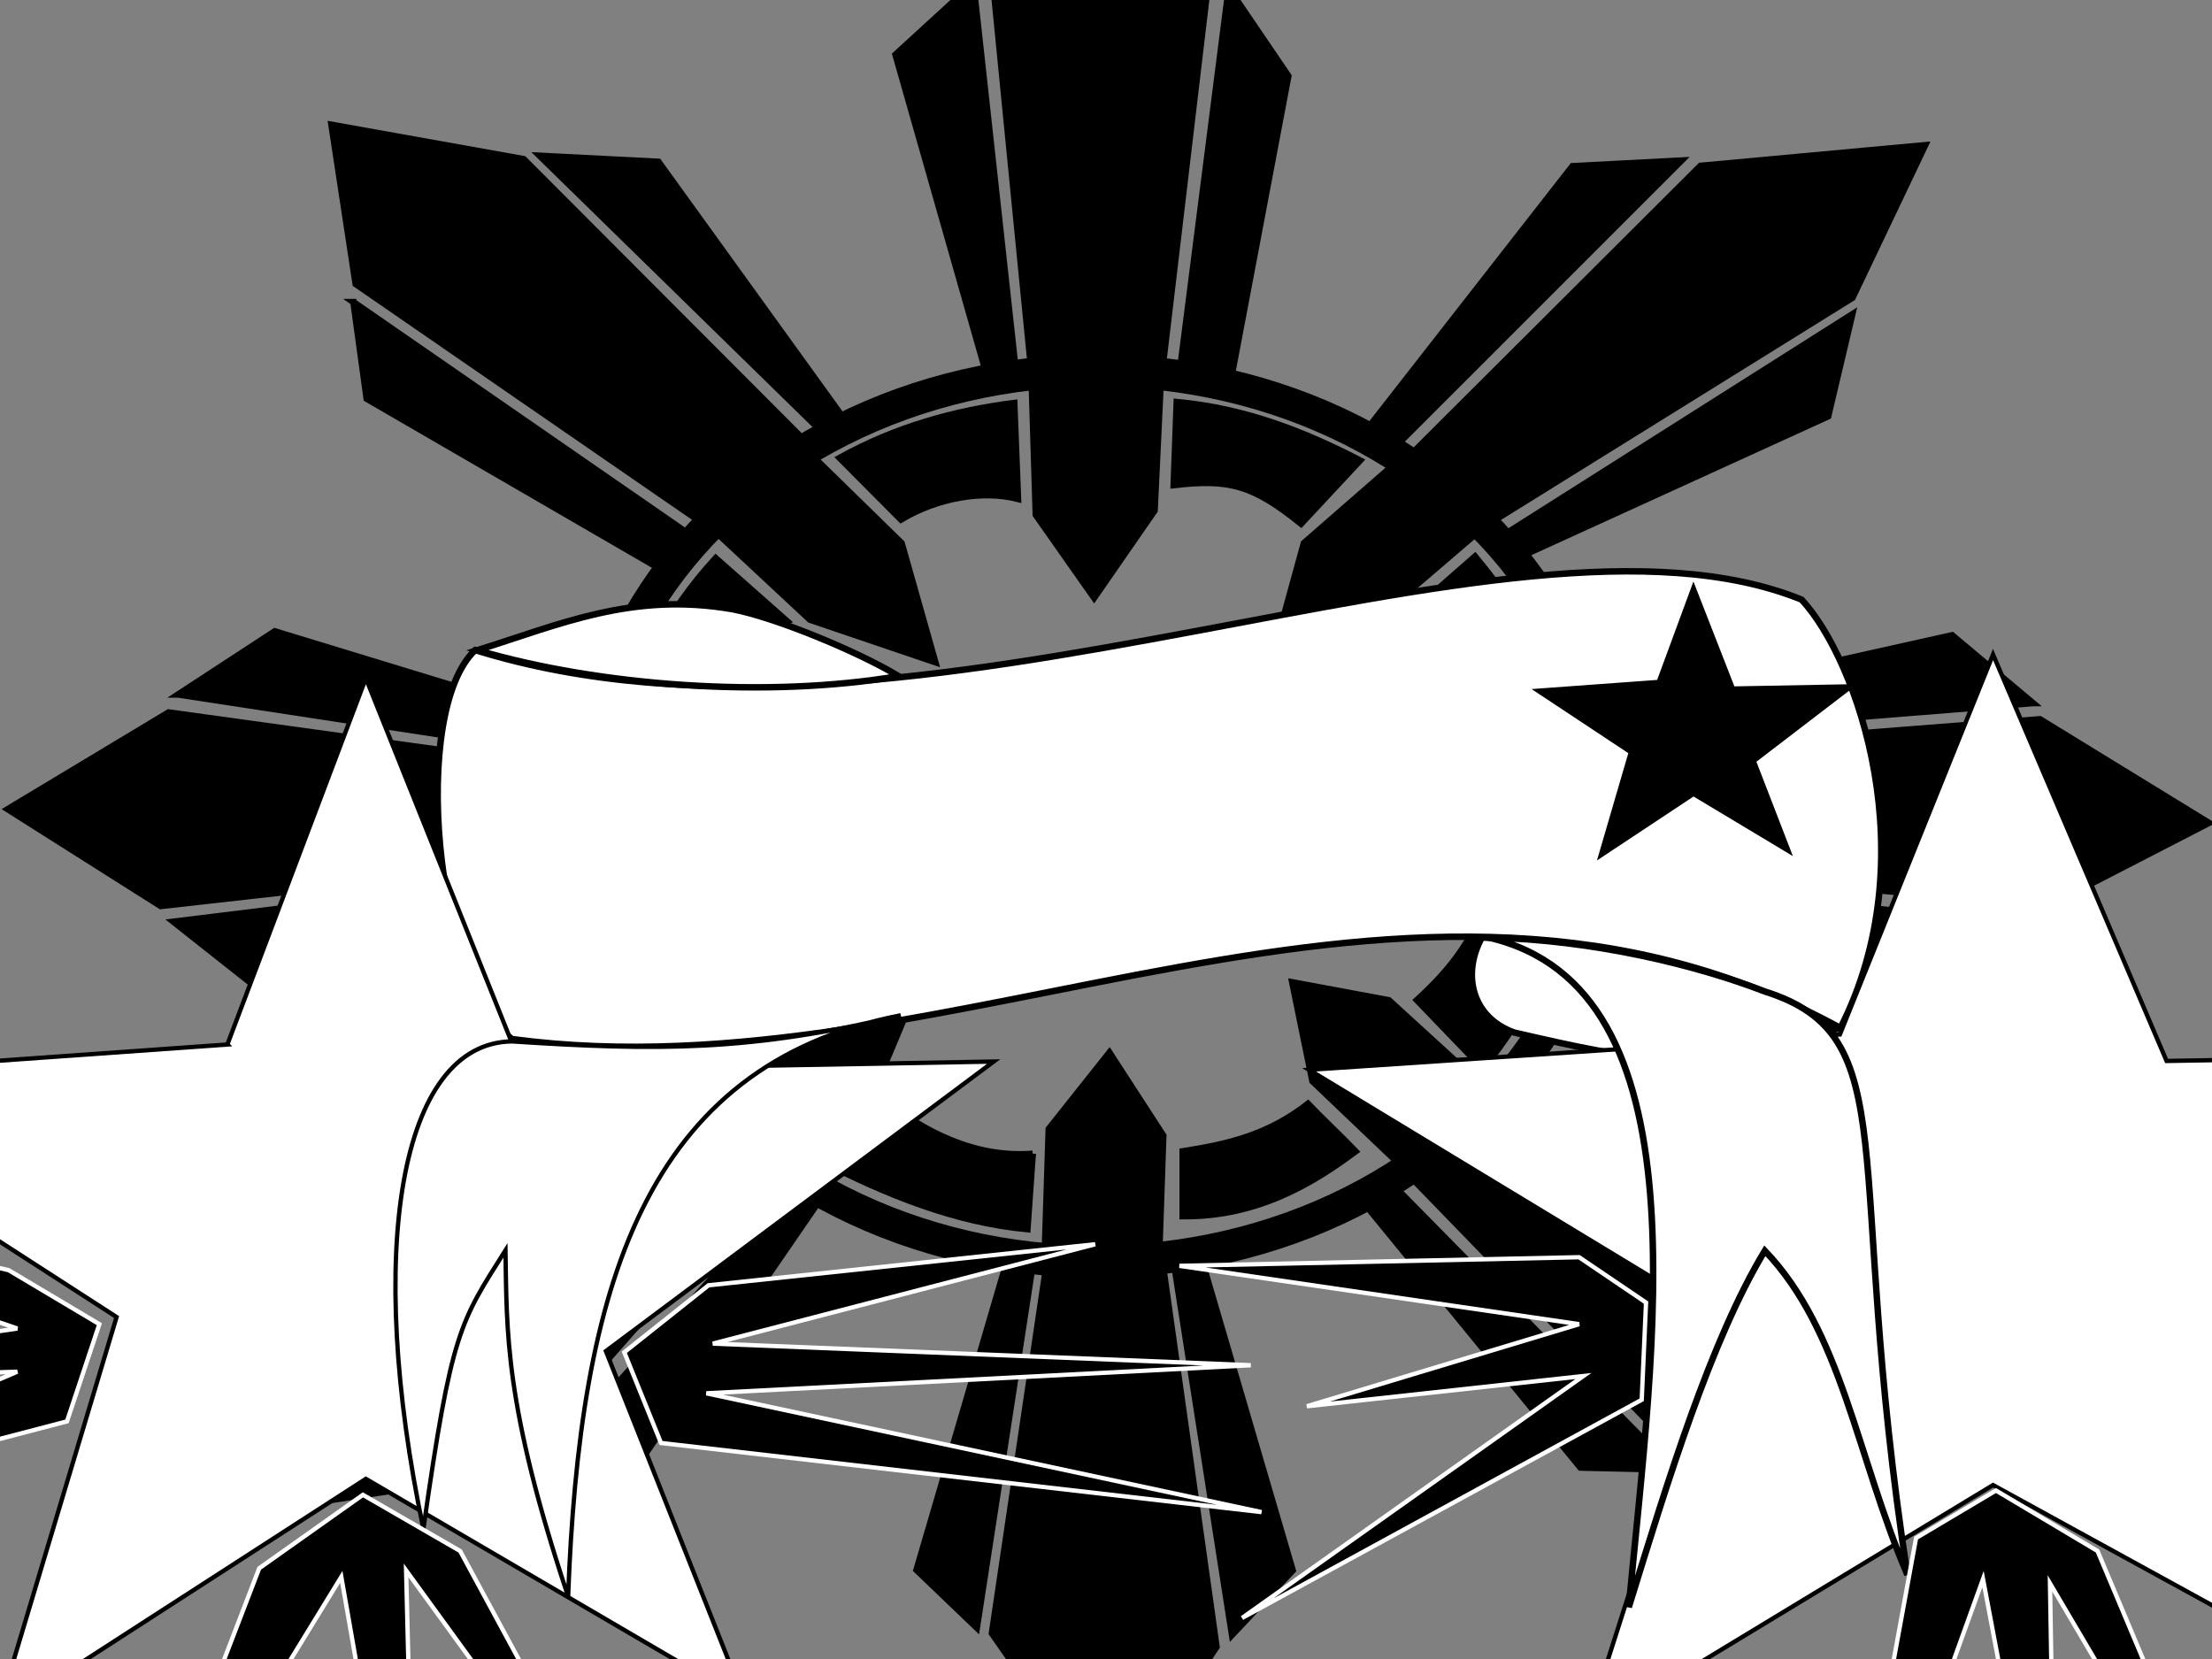 <?xml version="1.0"?><svg width="1024" height="768" xmlns="http://www.w3.org/2000/svg">
 <rect width="100%" height="100%" fill="#808080" stroke="none"/>
 <!-- Created with SVG-edit - http://svg-edit.googlecode.com/ -->
 <title>pinoy sun</title>
 <g>
  <g id="svg_63">
   <g transform="rotate(95, 512.443, 384.107)" id="svg_56">
    <g transform="rotate(85, 512.285, 383.562)" id="svg_51">
     <g transform="rotate(5, 512.842, 383.45)" id="svg_42">
      <g id="svg_39">
       <ellipse transform="rotate(-365, 518.296, 389.366)" ry="206.25" rx="236.47" id="svg_2" cy="389.359" cx="518.279" stroke-width="15" stroke="#000000" fill="none"/>
       <path transform="rotate(-365, 485.934, 61.239)" id="svg_3" d="m460.455,187.805l-25.466,-181.25l47.294,-71.875l54.57,78.125l-25.466,171.875l-50.932,3.125z" stroke-width="5" stroke="#000000" fill="#000000"/>
       <path transform="rotate(-365, 759.632, 142.385)" id="svg_4" d="m646.83,204.886l123.692,-140.625l101.864,-15.625l-32.742,75l-160.072,112.5l-32.742,-31.25z" stroke-width="5" stroke="#000000" fill="#000000"/>
       <path transform="rotate(-365, 885.117, 360.41)" id="svg_5" d="m755.259,338.529l194.814,-21.875l69.122,43.75l-72.76,43.75l-195.451,-27l4.276,-38.625z" stroke-width="5" stroke="#000000" fill="#000000"/>
       <path transform="rotate(-365, 780.881, 593.952)" id="svg_6" d="m716.285,501.877l162.796,112.25l10.914,71.875l-87.312,-15.625l-130.968,-131.25l44.57,-37.25z" stroke-width="5" stroke="#000000" fill="#000000"/>
       <path transform="rotate(-365, 544.675, 711.738)" id="svg_7" d="m575.58,594.536l18.19,184.375l-47.294,53.125l-50.932,-56.25l21.828,-184.375l58.208,3.125z" stroke-width="5" stroke="#000000" fill="#000000"/>
       <path transform="rotate(-365, 275.374, 633.351)" id="svg_8" d="m394.099,576.209l-135.606,135.25l-101.864,9.375l32.742,-68.75l170.986,-106.25l33.742,30.375z" stroke-width="5" stroke="#000000" fill="#000000"/>
       <path transform="rotate(-365, 144.816, 423.611)" id="svg_9" d="m282.735,450.164l-199.452,15.625l-76.398,-46.875l72.76,-37.5l203.09,18.75l0,50z" stroke-width="5" stroke="#000000" fill="#000000"/>
       <path transform="rotate(-365, 245.205, 189.904)" id="svg_10" d="m316.042,283.025l-165.434,-114.375l-14.552,-71.875l90.95,18.75l127.33,131.25l-38.294,36.25z" stroke-width="5" stroke="#000000" fill="#000000"/>
       <path transform="rotate(-105, 344.761, 479.71)" id="svg_36" d="m319.262,510.21l-20,-33c30.333,-17.333 57.667,-26.667 91,-28l-4,39c-21.333,-0.667 -44.667,5.667 -67,22z" stroke-width="3" stroke="#000000" fill="#000000"/>
       <path transform="rotate(-365, 500.972, 231.017)" id="svg_14" d="m476.456,184.016l-2,58l24,37l27,-34l2,-62l-51,1z" stroke-width="5" stroke="#000000" fill="#000000"/>
       <path transform="rotate(-365, 371.828, 280.965)" id="svg_15" d="m364.317,238.461l43,41l9,44l-43,-8l-46,-42l37,-35z" stroke-width="5" stroke="#000000" fill="#000000"/>
       <path transform="rotate(-365, 641.394, 258.385)" id="svg_16" d="m653.375,217.882l-44,38l-18,43l56,-9l44,-41l-38,-31z" stroke-width="5" stroke="#000000" fill="#000000"/>
       <path transform="rotate(-365, 691.248, 374.985)" id="svg_17" d="m749.727,353.981l-67,0l-55,19l54,21l73,2l-5,-42z" stroke-width="5" stroke="#000000" fill="#000000"/>
       <path transform="rotate(-365, 333.867, 409.266)" id="svg_18" d="m289.355,383.258l55,2l39,23l-41,23l-58,4l5,-52z" stroke-width="5" stroke="#000000" fill="#000000"/>
       <path transform="rotate(-365, 397.342, 526.683)" id="svg_19" d="m350.83,535.173l49,-42l44,-7l-11,40l-47,41l-35,-32z" stroke-width="5" stroke="#000000" fill="#000000"/>
       <path transform="rotate(-365, 531.741, 542.53)" id="svg_20" d="m502.722,593.52l3,-63l27,-39l26,37l2,65l-58,0z" stroke-width="5" stroke="#000000" fill="#000000"/>
       <path transform="rotate(-365, 654.388, 498.673)" id="svg_21" d="m663.367,546.664l-44,-43l-15,-53l56,19l44,41l-41,36z" stroke-width="5" stroke="#000000" fill="#000000"/>
       <path transform="rotate(-365, 424.759, 237.684)" id="svg_24" d="m384.747,241.684c19.667,-14.667 45.333,-30.333 80,-30l0,30c-21.333,3.333 -39.667,7.667 -58,22c-6.333,-6.667 -15.667,-15.333 -22,-22z" stroke-width="3" stroke="#000000" fill="#000000"/>
       <path transform="rotate(-330, 575.171, 220.72)" id="svg_26" d="m544.667,250.218c-6,-10 -12,-20 -18,-30c29.333,-16.667 62.667,-24.333 97,-29l-7,40c-24,-1.667 -51,1.667 -72,19z" stroke-width="3" stroke="#000000" fill="#000000"/>
       <path transform="rotate(-45, 322.347, 339.671)" id="svg_38" d="m305.846,370.67l-28,-25c26.667,-19.333 54.333,-30.667 86,-37l3,44c-23.333,1 -38.667,5 -61,18z" stroke-width="3" stroke="#000000" fill="#000000"/>
       <path transform="rotate(-290, 694.617, 306.717)" id="svg_28" d="m667.118,332.407c-5.333,-10.667 -12.667,-24.333 -18,-35c30.333,-12 59.667,-18 91,-16l-10,43c-21.667,-5.333 -42.333,-3.667 -63,8z" stroke-width="3" stroke="#000000" fill="#000000"/>
       <path transform="rotate(-240, 708.078, 437.952)" id="svg_30" d="m683.579,463.806c-8.333,-12 -16.667,-24 -25,-36c34,-14.667 66,-18.333 99,-14l-5,44c-23,-11 -45,-9 -69,6z" stroke-width="3" stroke="#000000" fill="#000000"/>
      </g>
      <path id="svg_40" transform="rotate(-155, 461.652, 558.328)" d="m436.152,584.829l-18,-34c29,-13.333 58,-17.667 87,-19l-9,39c-28,-4.333 -39,-1.667 -60,14z" stroke-width="3" stroke="#000000" fill="#000000"/>
      <path id="svg_41" transform="rotate(-195, 607.734, 544.535)" d="m588.732,566.696l-23,-33c28,-9.667 56,-12.333 84,-11l-6,44c-15.333,-7 -36.667,-7 -55,0z" stroke-width="3" stroke="#000000" fill="#000000"/>
     </g>
     <path transform="rotate(5, 455.611, 98.464)" id="svg_43" d="m477.58,185.808l-55.646,-142.508l25.354,-32.178l42,170l-11.708,4.686z" stroke-width="3" stroke="#000000" fill="#000000"/>
     <path transform="rotate(5, 575.243, 99.2)" id="svg_44" d="m565.679,14.552l-11,168l12.057,1.299l29.071,-145.078l-30.128,-24.221z" stroke-width="3" stroke="#000000" fill="#000000"/>
     <path id="svg_47" d="m780.668,81.195l-47,3l-88,128l13,5l122,-136z" stroke-width="3" stroke="#000000" fill="#000000"/>
     <path id="svg_48" d="m862.668,154.195l-154,108l7,10l143,-74l4,-44z" stroke-width="3" stroke="#000000" fill="#000000"/>
     <path id="svg_49" d="m166.668,155.195l158,109l-6,14l-148,-76l-4,-47z" stroke-width="3" stroke="#000000" fill="#000000"/>
     <path id="svg_50" d="m250.668,87.195l129,131l13,-9l-99,-121l-43,-1z" stroke-width="3" stroke="#000000" fill="#000000"/>
    </g>
    <path id="svg_52" d="m416.668,-37.805l-28,40l50,158l11,-2l-33,-196z" stroke-width="3" stroke="#000000" fill="#000000"/>
    <path id="svg_53" d="m516.668,148.195l2,-198l27,36l-20,163" stroke-width="3" stroke="#000000" fill="#000000"/>
    <path id="svg_54" d="m180.668,146.195l143,120l-5,15l-131,-85l-7,-50z" stroke-width="3" stroke="#000000" fill="#000000"/>
    <path id="svg_55" d="m360.668,213.195l-116,-152l48,7l77,136l-9,9z" stroke-width="3" stroke="#000000" fill="#000000"/>
   </g>
   <path transform="rotate(5, 443.732, 82.057)" id="svg_57" d="m442.732,-7.942l-33,36l55,144l13,-4l-35,-176z" stroke-width="3" stroke="#000000" fill="#000000"/>
   <path transform="rotate(5, 573.025, 84.335)" id="svg_58" d="m561.025,-4.665l-7,176l24,2l14,-140l-31,-38z" stroke-width="3" stroke="#000000" fill="#000000"/>
   <path transform="rotate(5, 240.977, 202.344)" id="svg_59" d="m158.477,146.844l165,94l-12,17l-143,-67l-10,-44z" stroke-width="3" stroke="#000000" fill="#000000"/>
   <path transform="rotate(5, 319.694, 134.446)" id="svg_60" d="m383.694,192.446l-139,-114l55,-2l95,110l-11,6z" stroke-width="3" stroke="#000000" fill="#000000"/>
   <path transform="rotate(5, 179.538, 319.435)" id="svg_61" d="m83.038,329.935l186,12l7,-13l-151,-32l-42,33z" stroke-width="3" stroke="#000000" fill="#000000"/>
   <path transform="rotate(5, 177.098, 427.634)" id="svg_62" d="m80.598,435.134l188,-40l5,14l-155,51l-38,-25z" stroke-width="3" stroke="#000000" fill="#000000"/>
  </g>
  <path id="svg_64" d="m220,300.939c204.667,63.69 477.333,-78.811 614,-23.368c26,27.95 58,119.507 18,198.318c-201,-109.969 -409,32.616 -615,5.124c-35.667,-27.034 -47.333,-151.665 -17,-180.073z" stroke-width="3" stroke="#000000" fill="#ffffff"/>
  <path id="svg_65" d="m851,476c-64,21.667 -92,15.333 -150,2c-19.667,-7 -24.333,-27 -15,-44c60.667,2.333 113.333,13.667 165,42z" stroke-width="3" stroke="#000000" fill="#ffffff"/>
  <path id="svg_66" d="m221,301c38.333,-12 71.667,-27 118,-19c19.333,3.667 57.667,19.333 77,31c-60.667,10.333 -138.333,4.667 -195,-12z" stroke-width="3" stroke="#000000" fill="#ffffff"/>
  <path id="svg_67" d="m851.748,478.877l70.889,-175.877l80.34,188.148l241.022,-4.09l-198.489,139.066l70.889,167.697l-193.763,-106.344l-189.037,114.525l61.437,-192.238l-189.037,-114.525l245.748,-16.361z" stroke-width="2" stroke="#000000" fill="#ffffff"/>
  <path id="svg_68" d="m767.852,315.705l16.111,-43.705l18.259,46.754l54.778,-1.016l-45.111,34.557l16.111,41.672l-44.037,-26.426l-42.963,28.459l13.963,-47.771l-42.963,-28.459l55.852,-4.066z" stroke-width="2" stroke="#000000" fill="#000000"/>
  <path id="svg_69" d="m105.252,483.533l64.111,-169.533l72.659,181.361l217.978,-3.943l-179.511,134.049l64.111,161.648l-175.237,-102.508l-170.963,110.393l55.564,-185.303l-170.964,-110.393l222.252,-15.771z" stroke-width="2" stroke="#000000" fill="#ffffff"/>
  <path id="svg_70" d="m417,470c-119.333,23.172 -148.667,126.944 -154,269c-29.667,-88.995 -28.333,-122.578 -29,-160.191c-21,33.247 -25,37.277 -38,128.959c-27,-128.623 -11,-225.006 41,-225.678c67,4.366 111,4.702 180,-12.09z" stroke-width="2" stroke="#000000" fill="#ffffff"/>
  <path id="svg_71" d="m689,434c101.667,23.333 76.333,188.667 65,310c18,-58.333 38,-123.667 63,-165c35.667,37.333 42.333,94.667 66,150c-29.667,-192.667 -0.333,-249.333 -66,-270c-31,-12 -79,-24 -128,-25z" stroke-width="3" stroke="#000000" fill="#ffffff"/>
  <title>Layer 1</title>
  <path id="svg_73" d="m31,658l15,-45l-42,-25l-230,-53l234,80l-176,26l176,-6l-176,75l199,-52z" stroke-width="2" stroke="#ffffff" fill="#000000"/>
  <path id="svg_74" d="m120,726l48,-34l45,26l92,170l-117,-161l5,203l-35,-200l-106,173l68,-177z" stroke-width="2" stroke="#ffffff" fill="#000000"/>
  <path id="svg_75" d="m306,668l-17,-42l39,-31l179,-19l-177,46l249,10l-252,13l257,55l-278,-32z" stroke-width="2" stroke="#ffffff" fill="#000000"/>
  <path id="svg_76" d="m731,582l31,21l-2,45l-185,101l158,-112l-128,14l126,-38l-185,-27l185,-4z" stroke-width="2" stroke="#ffffff" fill="#000000"/>
  <path id="svg_77" d="m887,712l37,-22l47,28l77,183l-99,-168l3,178l-34,-180l-70,194l39,-213z" stroke-width="2" stroke="#ffffff" fill="#000000"/>
  <path id="svg_78" d="m1069,664l-16,-38l50,-33l212,-28l-218,57l243,31l-249,-7l228,109l-250,-91z" stroke-width="2" stroke="#ffffff" fill="#000000"/>
 </g>
</svg>